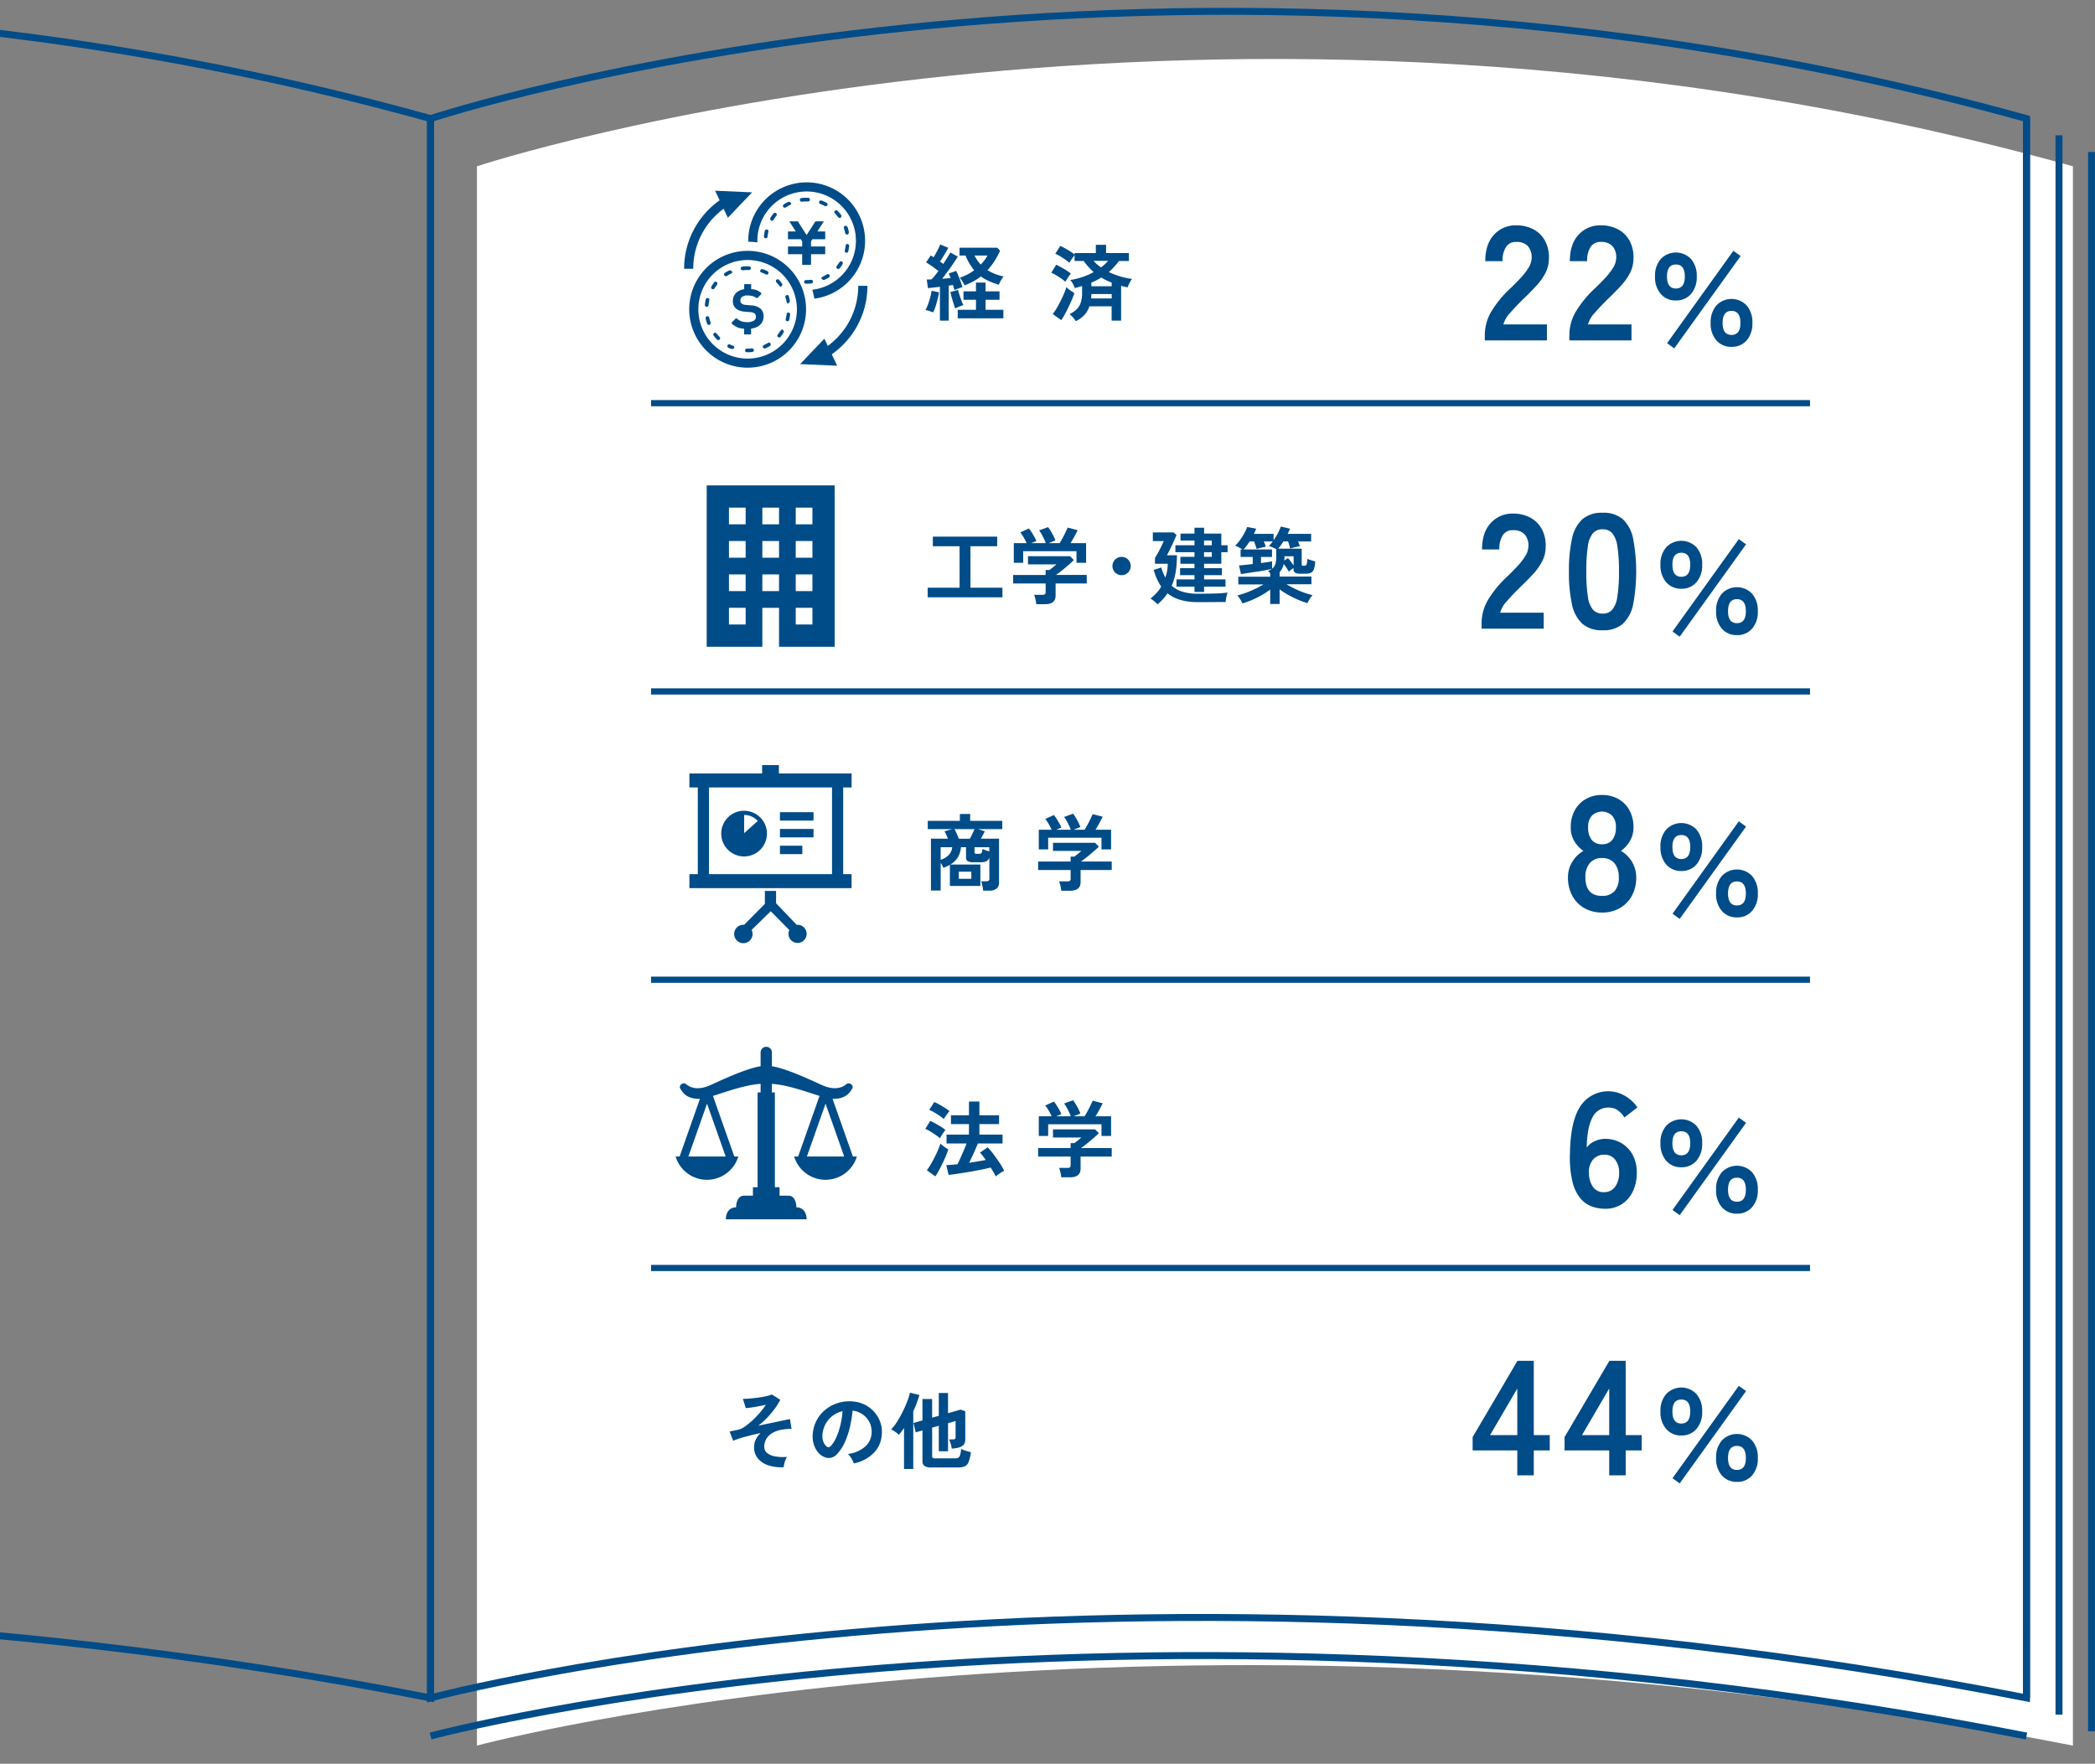 <svg xmlns="http://www.w3.org/2000/svg" xmlns:xlink="http://www.w3.org/1999/xlink" width="578.45" height="487" viewBox="0 0 578.45 487">
  <rect x="0" y="0" width="578.45" height="487" fill="#808080" stroke="none"/>
  <defs>
    <clipPath id="clip-path">
      <rect id="長方形_170" data-name="長方形 170" width="572" height="487" transform="translate(-1.55 5571.16)" fill="#fff" stroke="#707070" stroke-width="1"/>
    </clipPath>
  </defs>
  <g id="グループ_481" data-name="グループ 481" transform="translate(1.55 -5571.16)">
    <path id="パス_44" data-name="パス 44" d="M570.8,6053.13c-255.03-49.99-440.66,0-440.66,0V5617.07s201.34-66.66,440.66,0Z" fill="#fff"/>
    <g id="グループ_135" data-name="グループ 135">
      <g id="グループ_133" data-name="グループ 133">
        <path id="パス_2473" data-name="パス 2473" d="M408.42,5665.13v-1.48a12.839,12.839,0,0,1,1.69-6.3,30.067,30.067,0,0,1,5.65-6.84c.93-.9,1.82-1.81,2.66-2.72a17.091,17.091,0,0,0,2.07-2.7,5.248,5.248,0,0,0,.85-2.54,4.654,4.654,0,0,0-1.06-3.47,4.192,4.192,0,0,0-3.13-1.12,3.177,3.177,0,0,0-2.88,1.4,6.946,6.946,0,0,0-.95,3.92h-4.77c0-3.12.79-5.55,2.39-7.29a8.02,8.02,0,0,1,6.21-2.61,9.853,9.853,0,0,1,4.66,1.08,7.815,7.815,0,0,1,3.22,3.15,9.6,9.6,0,0,1,1.08,5.08,8.722,8.722,0,0,1-.99,3.92,16.482,16.482,0,0,1-2.5,3.49c-1.03,1.12-2.21,2.32-3.53,3.58q-2.07,2.025-3.67,3.87a7.534,7.534,0,0,0-1.87,3.19h12.02v4.41H408.42Z" fill="#004c88"/>
        <path id="パス_2474" data-name="パス 2474" d="M431.77,5665.13v-1.48a12.839,12.839,0,0,1,1.69-6.3,30.067,30.067,0,0,1,5.65-6.84c.93-.9,1.82-1.81,2.66-2.72a17.091,17.091,0,0,0,2.07-2.7,5.248,5.248,0,0,0,.85-2.54,4.654,4.654,0,0,0-1.06-3.47,4.192,4.192,0,0,0-3.13-1.12,3.177,3.177,0,0,0-2.88,1.4,6.946,6.946,0,0,0-.95,3.92H431.9c0-3.12.79-5.55,2.39-7.29a8.02,8.02,0,0,1,6.21-2.61,9.853,9.853,0,0,1,4.66,1.08,7.815,7.815,0,0,1,3.22,3.15,9.6,9.6,0,0,1,1.08,5.08,8.722,8.722,0,0,1-.99,3.92,16.482,16.482,0,0,1-2.5,3.49c-1.03,1.12-2.21,2.32-3.53,3.58q-2.07,2.025-3.67,3.87a7.534,7.534,0,0,0-1.87,3.19h12.02v4.41H431.77Z" fill="#004c88"/>
        <path id="パス_2475" data-name="パス 2475" d="M461.18,5654.12a5.322,5.322,0,0,1-4.17-1.79,7.034,7.034,0,0,1-1.59-4.85,6.927,6.927,0,0,1,1.59-4.81,5.752,5.752,0,0,1,8.34,0,6.978,6.978,0,0,1,1.59,4.81,7.086,7.086,0,0,1-1.59,4.85A5.322,5.322,0,0,1,461.18,5654.12Zm0-3.3q2.46,0,2.46-3.33c0-2.22-.82-3.3-2.46-3.3s-2.46,1.1-2.46,3.3S459.54,5650.82,461.18,5650.82Zm-.45,16.53-1.98-1.44,18.3-25.5,2.01,1.44Zm15.81-.42a5.348,5.348,0,0,1-4.17-1.78,6.961,6.961,0,0,1-1.59-4.81,7.068,7.068,0,0,1,1.59-4.85,5.752,5.752,0,0,1,8.34,0,7.034,7.034,0,0,1,1.59,4.85,6.927,6.927,0,0,1-1.59,4.81A5.314,5.314,0,0,1,476.54,5666.93Zm0-3.3q2.46,0,2.46-3.3c0-2.2-.82-3.33-2.46-3.33s-2.46,1.11-2.46,3.33S474.9,5663.63,476.54,5663.63Z" fill="#004c88"/>
      </g>
      <g id="グループ_134" data-name="グループ 134">
        <path id="パス_2476" data-name="パス 2476" d="M219.79,5626.87a10.534,10.534,0,0,1,1.38-.09h.4a.505.505,0,0,0,.01-1.01h-1.17c-.23.02-.46.04-.68.07a.512.512,0,0,0-.44.56.506.506,0,0,0,.5.44h.07Z" fill="#004c88"/>
        <path id="パス_2477" data-name="パス 2477" d="M208.42,5656.37a4.374,4.374,0,0,0-2.54-.89l-1.51-.13a2.04,2.04,0,0,1-1.15-.38,1.059,1.059,0,0,1-.34-.85,1.226,1.226,0,0,1,.48-1,2.385,2.385,0,0,1,1.48-.38,5.777,5.777,0,0,1,1.46.18,3.849,3.849,0,0,1,1,.5.321.321,0,0,0,.37-.06l.9-.92a.332.332,0,0,0,.09-.27.32.32,0,0,0-.16-.23,4.942,4.942,0,0,0-1.38-.74,7.172,7.172,0,0,0-1.27-.22v-1.36h-1.92v1.39a4.5,4.5,0,0,0-.64.13,3.718,3.718,0,0,0-1.29.64,3.008,3.008,0,0,0-.87,1.04,3.039,3.039,0,0,0-.32,1.4,2.618,2.618,0,0,0,.83,2.13,4.193,4.193,0,0,0,2.36.85l1.72.15a1.953,1.953,0,0,1,1.12.4,1.146,1.146,0,0,1,.33.87,1.194,1.194,0,0,1-.67,1.13,3.552,3.552,0,0,1-1.69.36,6.132,6.132,0,0,1-1.63-.22,4.36,4.36,0,0,1-1.27-.77.321.321,0,0,0-.39.05l-.96.96a.322.322,0,0,0-.09.26.327.327,0,0,0,.15.23,6.111,6.111,0,0,0,1.73,1.04,9.386,9.386,0,0,0,1.56.27v1.57h1.92v-1.61a5.81,5.81,0,0,0,.75-.14,4.038,4.038,0,0,0,1.42-.65,3.207,3.207,0,0,0,.94-1.07,3.064,3.064,0,0,0,.34-1.49,2.7,2.7,0,0,0-.86-2.17Z" fill="#004c88"/>
        <path id="パス_2478" data-name="パス 2478" d="M204.88,5640.42a16.13,16.13,0,1,0,16.13,16.13A16.128,16.128,0,0,0,204.88,5640.42Zm0,29.75a13.61,13.61,0,1,1,13.61-13.61A13.625,13.625,0,0,1,204.88,5670.17Z" fill="#004c88"/>
        <path id="パス_2479" data-name="パス 2479" d="M203.43,5645.8h.07a10.534,10.534,0,0,1,1.38-.09h.39a.505.505,0,0,0,.01-1.01h-1.16c-.23.02-.46.04-.68.07a.5.5,0,0,0,.06,1Z" fill="#004c88"/>
        <path id="パス_2480" data-name="パス 2480" d="M200.43,5646.09a.514.514,0,0,0-.45-.29.589.589,0,0,0-.22.05c-.17.08-.34.17-.51.26l-.03.02h-.02c-.2.12-.4.24-.6.37a.505.505,0,0,0,.27.93.527.527,0,0,0,.27-.08,11.061,11.061,0,0,1,1.21-.68.5.5,0,0,0,.24-.67Z" fill="#004c88"/>
        <path id="パス_2481" data-name="パス 2481" d="M201.29,5666.81a10.074,10.074,0,0,1-1.27-.54.455.455,0,0,0-.23-.05.5.5,0,0,0-.45.28.52.52,0,0,0,.22.68c.15.08.31.15.47.22h.02l.02.01h.19c.08.03.17.06.25.09a.467.467,0,0,0,.17.03.492.492,0,0,0,.47-.34.5.5,0,0,0-.31-.64Z" fill="#004c88"/>
        <path id="パス_2482" data-name="パス 2482" d="M196.31,5663.22a.506.506,0,1,0-.8.62c.09.12.19.23.28.35h0v.01h0v.01h0v.01h0v.01h0c.2.24.41.46.63.68a.507.507,0,0,0,.72,0,.5.5,0,0,0,0-.71,10.166,10.166,0,0,1-.92-1.04Z" fill="#004c88"/>
        <path id="パス_2483" data-name="パス 2483" d="M193.58,5655.88a.507.507,0,0,0,.5-.45,10.6,10.6,0,0,1,.23-1.37.5.5,0,0,0-.38-.6h-.12a.475.475,0,0,0-.49.37,12.192,12.192,0,0,0-.25,1.49.5.5,0,0,0,.45.55h.05Z" fill="#004c88"/>
        <path id="パス_2484" data-name="パス 2484" d="M196.42,5649.75a.508.508,0,0,0-.08-.71.518.518,0,0,0-.32-.11.478.478,0,0,0-.39.19c-.08.1-.16.21-.24.31h0v.01h0v.01h-.01v.03h-.01v.02l-.02.03c-.13.18-.26.36-.38.55h0v.02h0v.01h0c-.03.06-.06.11-.09.16a.5.5,0,0,0,.86.52,10.969,10.969,0,0,1,.8-1.13Z" fill="#004c88"/>
        <path id="パス_2485" data-name="パス 2485" d="M194.27,5658.87a.5.5,0,0,0-.49-.4h-.11a.525.525,0,0,0-.39.61,12.185,12.185,0,0,0,.42,1.46.5.5,0,0,0,.64.3.513.513,0,0,0,.31-.65,11.918,11.918,0,0,1-.38-1.33Z" fill="#004c88"/>
        <path id="パス_2486" data-name="パス 2486" d="M210.87,5665.7a.469.469,0,0,0-.27.08,10.9,10.9,0,0,1-1.22.65.5.5,0,0,0,.21.96.405.405,0,0,0,.21-.05c.28-.13.55-.27.82-.41h.02c.13-.07.25-.15.38-.23a.5.5,0,0,0,.16-.7.521.521,0,0,0-.43-.24Z" fill="#004c88"/>
        <path id="パス_2487" data-name="パス 2487" d="M214.72,5662.24a.532.532,0,0,0-.27-.08.511.511,0,0,0-.43.23,11.1,11.1,0,0,1-.82,1.12.506.506,0,0,0,.06.71.49.49,0,0,0,.32.12.512.512,0,0,0,.39-.18,9.991,9.991,0,0,0,.73-.98h0v-.01h0v-.01h0v-.02h0v-.02l.08-.12a.513.513,0,0,0-.15-.7Z" fill="#004c88"/>
        <path id="パス_2488" data-name="パス 2488" d="M216.01,5654.84h.1a.525.525,0,0,0,.4-.6v-.06h-.01v-.02h0v-.01h0v-.01h0v-.01h0v-.02h0v-.01h0v-.01h0v-.01h0v-.02h0v-.01h0v-.02h0v-.02h0v-.02h0v-.02h0v-.02h0c-.06-.26-.13-.52-.2-.77v-.02l-.02-.03h0v-.02h0v-.02h0v-.04h0v-.02h0v-.01h0v-.01h0V5653h0v-.01h0v-.01h0v-.01h0v-.01h0a.5.5,0,0,0-.48-.34.44.44,0,0,0-.16.02.508.508,0,0,0-.32.64,10.62,10.62,0,0,1,.36,1.34.51.51,0,0,0,.49.41Z" fill="#004c88"/>
        <path id="パス_2489" data-name="パス 2489" d="M206.12,5667.34h-.06a9.536,9.536,0,0,1-1.19.07h-.19a.5.5,0,0,0-.01,1h.56c.31,0,.63-.03.93-.06a.507.507,0,0,0-.05-1.01Z" fill="#004c88"/>
        <path id="パス_2490" data-name="パス 2490" d="M216.21,5657.44h-.06a.5.5,0,0,0-.5.44,12.5,12.5,0,0,1-.25,1.36.5.5,0,0,0,.36.61l.12.02a.51.51,0,0,0,.49-.38,2.832,2.832,0,0,0,.07-.31h0v-.02h0v-.02h0v-.01h0v-.01h0v-.02h0v-.02h0v-.02c.07-.34.13-.69.17-1.04a.5.5,0,0,0-.44-.56Z" fill="#004c88"/>
        <path id="パス_2491" data-name="パス 2491" d="M208.63,5646.37a11.983,11.983,0,0,1,1.27.56.464.464,0,0,0,.23.06.514.514,0,0,0,.45-.27.507.507,0,0,0-.21-.68,10.008,10.008,0,0,0-.94-.44h-.14c-.09-.04-.18-.08-.27-.11a.553.553,0,0,0-.17-.03.505.505,0,0,0-.17.98Z" fill="#004c88"/>
        <path id="パス_2492" data-name="パス 2492" d="M213.96,5650.25a.47.47,0,0,0,.3-.1.508.508,0,0,0,.1-.71c-.17-.22-.35-.44-.53-.66h0v-.01h0v-.01h0v-.01h0v-.01h-.01l-.01-.02h0l-.02-.03h0c-.08-.09-.17-.18-.25-.27a.507.507,0,0,0-.36-.15.516.516,0,0,0-.35.14.5.5,0,0,0,0,.71,11.368,11.368,0,0,1,.9,1.05.507.507,0,0,0,.4.2Z" fill="#004c88"/>
        <path id="パス_2493" data-name="パス 2493" d="M216.72,5627.17a.514.514,0,0,0-.45-.29.589.589,0,0,0-.22.05c-.17.08-.34.17-.51.26l-.03.02h-.05c-.2.12-.4.24-.6.37a.505.505,0,0,0,.27.93.527.527,0,0,0,.27-.08,11.061,11.061,0,0,1,1.21-.68.5.5,0,0,0,.24-.67Z" fill="#004c88"/>
        <path id="パス_2494" data-name="パス 2494" d="M210.12,5634.52a.5.5,0,0,0-.49.39,12.192,12.192,0,0,0-.25,1.49.5.5,0,0,0,.45.55h.05a.5.5,0,0,0,.5-.45,10.157,10.157,0,0,1,.23-1.36.512.512,0,0,0-.37-.61h-.12Z" fill="#004c88"/>
        <path id="パス_2495" data-name="パス 2495" d="M211.94,5630.19c-.08.1-.16.21-.24.31h0v.01h-.01l-.01.03h0v.02l-.02.01h0l-.02.03c-.13.18-.26.36-.38.55h0v.02h0v.01h0v.01l-.09.15a.5.5,0,0,0,.16.69.486.486,0,0,0,.26.07.5.5,0,0,0,.43-.24,10.969,10.969,0,0,1,.8-1.13.516.516,0,0,0-.07-.71.54.54,0,0,0-.32-.11.478.478,0,0,0-.39.19Z" fill="#004c88"/>
        <path id="パス_2496" data-name="パス 2496" d="M225.44,5648.18a.507.507,0,0,0,.46.29.405.405,0,0,0,.21-.05c.28-.13.55-.27.82-.41h0c.13-.07.25-.15.38-.23a.514.514,0,0,0,.16-.7.521.521,0,0,0-.43-.24.469.469,0,0,0-.27.08,10.9,10.9,0,0,1-1.22.65.508.508,0,0,0-.25.67Z" fill="#004c88"/>
        <path id="パス_2497" data-name="パス 2497" d="M229.51,5644.59a.506.506,0,0,0,.06.71.49.49,0,0,0,.32.12.5.5,0,0,0,.39-.18,9.991,9.991,0,0,0,.73-.98h0v-.01h0v-.01h0v-.01h0v-.01h0v-.02h0l.08-.12a.513.513,0,0,0-.15-.7.532.532,0,0,0-.27-.08.482.482,0,0,0-.42.23,11.1,11.1,0,0,1-.82,1.12Z" fill="#004c88"/>
        <path id="パス_2498" data-name="パス 2498" d="M232.42,5633.85h0a.514.514,0,0,0-.48-.35.44.44,0,0,0-.16.02.508.508,0,0,0-.32.64,10.62,10.62,0,0,1,.36,1.34.51.51,0,0,0,.49.41h.1a.525.525,0,0,0,.4-.6v-.06h-.01v-.02h0v-.02h0v-.02h0v-.01h0v-.01h0v-.01h0v-.01h0v-.02h0v-.02h0v-.02h0v-.02h0v-.02h0c-.06-.26-.13-.52-.2-.77v-.02l-.02-.03h0v-.04h0v-.04h0v-.02h0v-.01h0v-.01h0v-.01h0v-.01h0v-.01h0v-.01h0v-.01h0Z" fill="#004c88"/>
        <path id="パス_2499" data-name="パス 2499" d="M220.97,5649.49h.57c.31,0,.62-.03.93-.06a.521.521,0,0,0,.45-.56.507.507,0,0,0-.5-.45h-.05a9.584,9.584,0,0,1-1.2.07h-.19a.5.5,0,1,0,0,1Z" fill="#004c88"/>
        <path id="パス_2500" data-name="パス 2500" d="M232.45,5638.51a.506.506,0,0,0-.5.44,12.5,12.5,0,0,1-.25,1.36.5.5,0,0,0,.36.61l.12.02a.51.51,0,0,0,.49-.38,2.832,2.832,0,0,0,.07-.31h0v-.02h0v-.01h0v-.02h0v-.01h0v-.02h0v-.02h0v-.02c.07-.34.13-.69.17-1.04a.5.5,0,0,0-.44-.56h-.06Z" fill="#004c88"/>
        <path id="パス_2501" data-name="パス 2501" d="M225.59,5626.63h-.04c-.09-.03-.17-.07-.27-.1a.553.553,0,0,0-.17-.03.505.505,0,0,0-.17.98,11,11,0,0,1,1.26.56.464.464,0,0,0,.23.06.514.514,0,0,0,.45-.27.507.507,0,0,0-.21-.68c-.31-.16-.62-.31-.94-.44h-.09Z" fill="#004c88"/>
        <path id="パス_2502" data-name="パス 2502" d="M229.98,5629.69h-.01v-.01h-.01l-.02-.04h0c-.08-.09-.16-.18-.25-.27a.507.507,0,0,0-.36-.15.516.516,0,0,0-.35.14.5.5,0,0,0,0,.71,11.368,11.368,0,0,1,.9,1.05.507.507,0,0,0,.4.2.47.47,0,0,0,.3-.1.508.508,0,0,0,.1-.71c-.17-.22-.35-.44-.53-.66h0v-.01h0v-.01h0v-.01h0v-.01Z" fill="#004c88"/>
        <path id="パス_2503" data-name="パス 2503" d="M222.38,5644.27v-2.93h3.92v-2.12h-3.92v-1.42l.38-.59h3.54v-2.14h-2.16l1.79-2.8H223.6l-2.44,3.79-2.43-3.79h-2.34l1.79,2.8h-2.16v2.14h3.54l.38.59v1.42h-3.92v2.12h3.92v2.93Z" fill="#004c88"/>
        <path id="パス_2504" data-name="パス 2504" d="M193.38,5633.86a20.714,20.714,0,0,1,4.87-5.06l1.17,2.49,6.7-7.02-10.22-.45,1.25,2.65a23.121,23.121,0,0,0-9.81,18.9h2.52A20.485,20.485,0,0,1,193.38,5633.86Z" fill="#004c88"/>
        <path id="パス_2505" data-name="パス 2505" d="M235.42,5650.08a20.508,20.508,0,0,1-3.32,11.22,20.808,20.808,0,0,1-5.09,5.37l-.94-2-6.7,7.02,10.22.45-1.48-3.16a23.368,23.368,0,0,0,6.11-6.31,22.989,22.989,0,0,0,3.73-12.59h-2.52Z" fill="#004c88"/>
        <path id="パス_2506" data-name="パス 2506" d="M205.04,5637.91a17.606,17.606,0,0,1,2.53.19c0-.15-.01-.31-.01-.46a13.61,13.61,0,1,1,15.17,13.52,20.127,20.127,0,0,1,.57,2.47,16.13,16.13,0,1,0-18.25-15.99v.27Z" fill="#004c88"/>
      </g>
    </g>
    <g id="グループ_136" data-name="グループ 136">
      <path id="パス_2507" data-name="パス 2507" d="M407.53,5744.72v-1.48a12.839,12.839,0,0,1,1.69-6.3,30.067,30.067,0,0,1,5.65-6.84c.93-.9,1.82-1.81,2.66-2.72a17.091,17.091,0,0,0,2.07-2.7,5.248,5.248,0,0,0,.85-2.54,4.654,4.654,0,0,0-1.06-3.47,4.192,4.192,0,0,0-3.13-1.12,3.177,3.177,0,0,0-2.88,1.4,6.946,6.946,0,0,0-.95,3.92h-4.77c0-3.12.79-5.55,2.39-7.29a8.02,8.02,0,0,1,6.21-2.61,9.853,9.853,0,0,1,4.66,1.08,7.815,7.815,0,0,1,3.22,3.15,9.6,9.6,0,0,1,1.08,5.08,8.722,8.722,0,0,1-.99,3.92,16.482,16.482,0,0,1-2.5,3.49c-1.03,1.12-2.21,2.32-3.53,3.58q-2.07,2.025-3.67,3.87a7.534,7.534,0,0,0-1.87,3.19h12.02v4.41H407.53Z" fill="#004c88"/>
      <path id="パス_2508" data-name="パス 2508" d="M440.96,5745.18a8.162,8.162,0,0,1-5.62-1.8,10.049,10.049,0,0,1-2.86-5.4,40.533,40.533,0,0,1-.83-9,41.4,41.4,0,0,1,.83-9.02,10.009,10.009,0,0,1,2.86-5.42,8.159,8.159,0,0,1,5.62-1.8,8.073,8.073,0,0,1,5.6,1.8,10.12,10.12,0,0,1,2.83,5.42,49.32,49.32,0,0,1,0,18.02,10.159,10.159,0,0,1-2.83,5.4A8.071,8.071,0,0,1,440.96,5745.18Zm0-4.6a3.363,3.363,0,0,0,2.63-1.06,7.262,7.262,0,0,0,1.42-3.58,41.854,41.854,0,0,0,.45-6.98,42.39,42.39,0,0,0-.45-7.02,7.208,7.208,0,0,0-1.42-3.58,3.411,3.411,0,0,0-2.63-1.06,3.458,3.458,0,0,0-2.66,1.06,7.028,7.028,0,0,0-1.42,3.58,43.761,43.761,0,0,0-.43,7.02,43.207,43.207,0,0,0,.43,6.98,7.028,7.028,0,0,0,1.42,3.58A3.444,3.444,0,0,0,440.96,5740.58Z" fill="#004c88"/>
      <path id="パス_2509" data-name="パス 2509" d="M462.68,5733.72a5.322,5.322,0,0,1-4.17-1.79,7.034,7.034,0,0,1-1.59-4.85,6.927,6.927,0,0,1,1.59-4.81,5.752,5.752,0,0,1,8.34,0,6.978,6.978,0,0,1,1.59,4.81,7.086,7.086,0,0,1-1.59,4.85A5.322,5.322,0,0,1,462.68,5733.72Zm0-3.31q2.46,0,2.46-3.33c0-2.22-.82-3.3-2.46-3.3s-2.46,1.1-2.46,3.3S461.04,5730.41,462.68,5730.41Zm-.45,16.54-1.98-1.44,18.3-25.5,2.01,1.44Zm15.81-.43a5.348,5.348,0,0,1-4.17-1.78,6.961,6.961,0,0,1-1.59-4.81,7.068,7.068,0,0,1,1.59-4.85,5.752,5.752,0,0,1,8.34,0,7.034,7.034,0,0,1,1.59,4.85,6.927,6.927,0,0,1-1.59,4.81A5.314,5.314,0,0,1,478.04,5746.52Zm0-3.3q2.46,0,2.46-3.3c0-2.2-.82-3.33-2.46-3.33s-2.46,1.11-2.46,3.33S476.4,5743.22,478.04,5743.22Z" fill="#004c88"/>
    </g>
    <path id="パス_2510" data-name="パス 2510" d="M193.58,5705.18v44.56h15.36v-10.75h4.61v10.75h15.36v-44.56H193.57Zm10.75,38.41h-4.61v-4.61h4.61Zm0-9.22h-4.61v-4.61h4.61Zm0-9.22h-4.61v-4.61h4.61Zm0-9.22h-4.61v-4.61h4.61Zm9.22,18.44h-4.61v-4.61h4.61Zm0-9.22h-4.61v-4.61h4.61Zm0-9.22h-4.61v-4.61h4.61Zm9.22,27.66h-4.61v-4.61h4.61Zm0-9.22h-4.61v-4.61h4.61Zm0-9.22h-4.61v-4.61h4.61Zm0-9.22h-4.61v-4.61h4.61Z" fill="#004c88"/>
    <g id="グループ_137" data-name="グループ 137">
      <path id="パス_2511" data-name="パス 2511" d="M233.59,5788.58v-3.86H213.51v-2.32h-4.63v2.32H188.8v3.86h2.32v23.94H188.8v3.86h44.78v-3.86h-2.32v-23.94h2.32Zm-39.38,23.94v-23.94h33.97v23.94Z" fill="#004c88"/>
      <path id="パス_2512" data-name="パス 2512" d="M218.66,5826.51c-.07,0-.14.02-.22.02l-5.61-5.87h-.05l.05-.07h-.1v-3.44h-3.09v3.57l-5.74,5.8c-.06,0-.12-.02-.17-.02a2.54,2.54,0,1,0,2.25,1.42l5.28-5.16,5.13,5.19a2.507,2.507,0,1,0,2.27-1.45Z" fill="#004c88"/>
      <path id="パス_2513" data-name="パス 2513" d="M208.76,5797.31a6.306,6.306,0,0,0-4.87-2.29h-.29a6.309,6.309,0,1,0,5.17,2.29h0Zm-1.08.52-3.76,3.37v-5.03a5.143,5.143,0,0,1,3.76,1.66Z" fill="#004c88"/>
      <rect id="長方形_55" data-name="長方形 55" width="9.27" height="2.32" transform="translate(213.8 5795.41)" fill="#004c88"/>
      <rect id="長方形_56" data-name="長方形 56" width="9.27" height="2.32" transform="translate(213.8 5800.04)" fill="#004c88"/>
      <rect id="長方形_57" data-name="長方形 57" width="6.18" height="2.32" transform="translate(213.8 5804.67)" fill="#004c88"/>
    </g>
    <path id="パス_2514" data-name="パス 2514" d="M233.94,5890.48l-5.61-15.92h.04c3.87.07,4.83-2.01,5.33-2.73.7-.99-.77-1.99-1.55-1.33s-2.86,2.05-6.88.2c-3.62-1.67-9.98-4.58-13.69-5.14v-3.81a1.56,1.56,0,1,0-3.12,0v3.81c-3.71.56-10.07,3.47-13.69,5.14-4.02,1.86-6.11.46-6.88-.2s-2.24.33-1.55,1.33c.5.72,1.47,2.8,5.33,2.73h.04l-5.61,15.92h-1.11a9.047,9.047,0,0,0,17.32,0H201.2l-5.9-16.73c3.64-1.12,8.76-3.04,13.16-3.33v2.37h-.83v26.18h-1.29v2.33h-2.43c-2.28,0-2.22,3.22-2.22,3.22-1.88,0-2.82,1.48-2.82,3.29h22.29c0-1.81-.94-3.29-2.82-3.29,0,0,.07-3.22-2.22-3.22h-2.43v-2.33H212.4v-26.18h-.83v-2.37c4.41.29,9.53,2.21,13.16,3.33l-5.9,16.73h-1.11a9.047,9.047,0,0,0,17.32,0h-1.11Zm-35.13,0H188.52l5.15-14.59,5.15,14.59Zm22.43,0,5.15-14.59,5.15,14.59H221.25Z" fill="#004c88"/>
    <g id="グループ_138" data-name="グループ 138">
      <path id="パス_2515" data-name="パス 2515" d="M440.78,5823.11a9.629,9.629,0,0,1-4.9-1.22,8.584,8.584,0,0,1-3.31-3.42,10.447,10.447,0,0,1-1.19-5.08,7.9,7.9,0,0,1,1.24-4.34,8.312,8.312,0,0,1,3.04-2.95,8.406,8.406,0,0,1-2.52-2.68,7.3,7.3,0,0,1-.99-3.85,9.582,9.582,0,0,1,1.1-4.66,7.94,7.94,0,0,1,3.06-3.13,8.843,8.843,0,0,1,4.48-1.12,9.069,9.069,0,0,1,4.52,1.12,7.877,7.877,0,0,1,3.06,3.13,9.581,9.581,0,0,1,1.1,4.66,7.248,7.248,0,0,1-1.01,3.85,9.043,9.043,0,0,1-2.45,2.68,8.424,8.424,0,0,1,4.22,7.29,10.461,10.461,0,0,1-1.21,5.11,8.711,8.711,0,0,1-3.33,3.4,9.667,9.667,0,0,1-4.91,1.22Zm0-4.59a4.475,4.475,0,0,0,3.44-1.28,5.554,5.554,0,0,0,1.19-3.89,5.83,5.83,0,0,0-1.19-3.85,4.251,4.251,0,0,0-3.44-1.42,4.152,4.152,0,0,0-3.4,1.42,5.83,5.83,0,0,0-1.19,3.85Q436.19,5818.525,440.78,5818.52Zm0-14.26a3.448,3.448,0,0,0,2.86-1.22,5.336,5.336,0,0,0,.97-3.42,4.5,4.5,0,0,0-1.08-3.29,4.041,4.041,0,0,0-5.5,0,4.481,4.481,0,0,0-1.08,3.29,5.335,5.335,0,0,0,.97,3.42A3.435,3.435,0,0,0,440.78,5804.26Z" fill="#004c88"/>
      <path id="パス_2516" data-name="パス 2516" d="M462.68,5811.65a5.322,5.322,0,0,1-4.17-1.79,7.034,7.034,0,0,1-1.59-4.85,6.927,6.927,0,0,1,1.59-4.81,5.752,5.752,0,0,1,8.34,0,6.978,6.978,0,0,1,1.59,4.81,7.086,7.086,0,0,1-1.59,4.85A5.322,5.322,0,0,1,462.68,5811.65Zm0-3.3q2.46,0,2.46-3.33c0-2.22-.82-3.3-2.46-3.3s-2.46,1.1-2.46,3.3S461.04,5808.35,462.68,5808.35Zm-.45,16.53-1.98-1.44,18.3-25.5,2.01,1.44Zm15.81-.42a5.348,5.348,0,0,1-4.17-1.78,6.961,6.961,0,0,1-1.59-4.81,7.068,7.068,0,0,1,1.59-4.85,5.752,5.752,0,0,1,8.34,0,7.034,7.034,0,0,1,1.59,4.85,6.927,6.927,0,0,1-1.59,4.81A5.314,5.314,0,0,1,478.04,5824.46Zm0-3.3q2.46,0,2.46-3.3c0-2.2-.82-3.33-2.46-3.33s-2.46,1.11-2.46,3.33S476.4,5821.16,478.04,5821.16Z" fill="#004c88"/>
    </g>
    <g id="グループ_139" data-name="グループ 139">
      <path id="パス_2517" data-name="パス 2517" d="M441.64,5904.91a10.776,10.776,0,0,1-3.71-.65,7.541,7.541,0,0,1-3.17-2.29,11.477,11.477,0,0,1-2.16-4.63,29.352,29.352,0,0,1-.67-7.72q.135-8.91,2.88-13.03a9.171,9.171,0,0,1,12.33-2.84,10.359,10.359,0,0,1,3.42,3.17l-3.6,2.79a6.54,6.54,0,0,0-1.87-2.02,4.349,4.349,0,0,0-2.5-.72,4.77,4.77,0,0,0-4.48,2.79c-.98,1.86-1.49,4.62-1.55,8.28a5.244,5.244,0,0,1,2.18-1.78,6.841,6.841,0,0,1,2.86-.65,8.761,8.761,0,0,1,4.5,1.15,8.341,8.341,0,0,1,3.13,3.24,10.14,10.14,0,0,1,1.15,4.97,11.711,11.711,0,0,1-1.08,5.13,8.461,8.461,0,0,1-3.04,3.53,8.27,8.27,0,0,1-4.61,1.28Zm-.32-4.59a3.605,3.605,0,0,0,3.08-1.48,6.362,6.362,0,0,0,1.1-3.87,5.623,5.623,0,0,0-1.1-3.62,3.555,3.555,0,0,0-2.9-1.37,4,4,0,0,0-3.24,1.4,5.157,5.157,0,0,0-1.08,3.65,6.659,6.659,0,0,0,1.17,3.94,3.557,3.557,0,0,0,2.97,1.37Z" fill="#004c88"/>
      <path id="パス_2518" data-name="パス 2518" d="M462.68,5893.45a5.322,5.322,0,0,1-4.17-1.79,7.034,7.034,0,0,1-1.59-4.85,6.927,6.927,0,0,1,1.59-4.81,5.752,5.752,0,0,1,8.34,0,6.978,6.978,0,0,1,1.59,4.81,7.086,7.086,0,0,1-1.59,4.85A5.322,5.322,0,0,1,462.68,5893.45Zm0-3.3q2.46,0,2.46-3.33c0-2.22-.82-3.3-2.46-3.3s-2.46,1.1-2.46,3.3S461.04,5890.15,462.68,5890.15Zm-.45,16.53-1.98-1.44,18.3-25.5,2.01,1.44Zm15.81-.42a5.348,5.348,0,0,1-4.17-1.78,6.961,6.961,0,0,1-1.59-4.81,7.068,7.068,0,0,1,1.59-4.85,5.752,5.752,0,0,1,8.34,0,7.034,7.034,0,0,1,1.59,4.85,6.927,6.927,0,0,1-1.59,4.81A5.314,5.314,0,0,1,478.04,5906.26Zm0-3.3q2.46,0,2.46-3.3c0-2.2-.82-3.33-2.46-3.33s-2.46,1.11-2.46,3.33S476.4,5902.96,478.04,5902.96Z" fill="#004c88"/>
    </g>
    <g id="グループ_140" data-name="グループ 140">
      <path id="パス_2519" data-name="パス 2519" d="M417.39,5978.52v-6.88H405.06v-3.69l12.38-21.06h4.5v20.52h4.41v4.23h-4.41v6.88H417.4Zm-7.52-11.11h7.52v-12.87Z" fill="#004c88"/>
      <path id="パス_2520" data-name="パス 2520" d="M442.77,5978.52v-6.88H430.44v-3.69l12.38-21.06h4.5v20.52h4.41v4.23h-4.41v6.88h-4.54Zm-7.52-11.11h7.52v-12.87Z" fill="#004c88"/>
      <path id="パス_2521" data-name="パス 2521" d="M462.68,5967.51a5.322,5.322,0,0,1-4.17-1.79,7.034,7.034,0,0,1-1.59-4.85,6.927,6.927,0,0,1,1.59-4.81,5.752,5.752,0,0,1,8.34,0,6.978,6.978,0,0,1,1.59,4.81,7.086,7.086,0,0,1-1.59,4.85A5.322,5.322,0,0,1,462.68,5967.51Zm0-3.3q2.46,0,2.46-3.33c0-2.22-.82-3.3-2.46-3.3s-2.46,1.1-2.46,3.3S461.04,5964.21,462.68,5964.21Zm-.45,16.53-1.98-1.44,18.3-25.5,2.01,1.44Zm15.81-.42a5.348,5.348,0,0,1-4.17-1.78,6.961,6.961,0,0,1-1.59-4.81,7.068,7.068,0,0,1,1.59-4.85,5.752,5.752,0,0,1,8.34,0,7.034,7.034,0,0,1,1.59,4.85,6.927,6.927,0,0,1-1.59,4.81A5.314,5.314,0,0,1,478.04,5980.32Zm0-3.3q2.46,0,2.46-3.3c0-2.2-.82-3.33-2.46-3.33s-2.46,1.11-2.46,3.33S476.4,5977.02,478.04,5977.02Z" fill="#004c88"/>
    </g>
    <g id="グループ_173" data-name="グループ 173">
      <path id="パス_2608" data-name="パス 2608" d="M256.09,5657.42q-.435-.18-1.05-.39a4.734,4.734,0,0,0-1.07-.25,9.272,9.272,0,0,0,.71-1.56c.23-.63.43-1.28.61-1.95a15.944,15.944,0,0,0,.38-1.84l2.05.44a18.563,18.563,0,0,1-.38,1.89c-.18.71-.37,1.39-.59,2.05a9.7,9.7,0,0,1-.67,1.63Zm1.88,2.26v-9.34c-.61.08-1.21.15-1.78.22s-1.08.12-1.53.15l-.32-2.37c.18,0,.39,0,.61-.01s.46-.02.7-.03c.28-.28.58-.61.91-1.01s.66-.84,1-1.31c-.51-.4-1.06-.81-1.67-1.24s-1.18-.81-1.74-1.13l1.29-1.93c.12.08.25.16.38.24s.27.17.42.26c.21-.35.44-.75.68-1.18s.46-.87.67-1.29.36-.77.47-1.05l2.23.92c-.34.61-.71,1.26-1.13,1.96s-.81,1.3-1.17,1.84q.255.165.48.33c.15.11.29.23.41.33.41-.61.79-1.2,1.14-1.76s.62-1.02.82-1.39l2.07,1.1c-.32.55-.73,1.18-1.22,1.9s-1,1.44-1.54,2.17-1.06,1.43-1.56,2.07c.4-.03.8-.06,1.2-.1s.77-.07,1.13-.1a10.185,10.185,0,0,0-.53-1.26l2.07-.71c.2.38.41.85.63,1.39s.43,1.09.63,1.64.36,1.04.48,1.45c-.31.09-.68.22-1.13.38s-.8.3-1.08.43c-.06-.18-.13-.4-.2-.64s-.14-.5-.22-.76c-.18.02-.37.04-.56.08s-.39.07-.61.1v9.66h-2.44Zm4.23-3.34q-.18-.51-.45-1.32c-.18-.54-.34-1.11-.51-1.7s-.29-1.1-.38-1.53l2.12-.58c.09.38.22.84.39,1.37s.35,1.05.54,1.56.36.94.52,1.28a8.822,8.822,0,0,0-1.15.4A11.012,11.012,0,0,0,262.2,5656.34Zm.69,2.72v-2.37h5.04v-2.76h-3.45v-2.32h3.45v-2.42h2.64v2.42h3.86v2.32h-3.86v2.76h4.92v2.37h-12.6Zm1.89-9.11a8.748,8.748,0,0,0-.58-1.07,5.188,5.188,0,0,0-.76-1.02,15.671,15.671,0,0,0,2.13-.92,14.1,14.1,0,0,0,1.87-1.17,14.5,14.5,0,0,1-2.39-4.05h-1.66v-2.16h10.4l.8.83a24.128,24.128,0,0,1-1.58,2.89,18.157,18.157,0,0,1-1.9,2.47,12.334,12.334,0,0,0,2.12,1.06,15.456,15.456,0,0,0,2.32.69,4.376,4.376,0,0,0-.48.66c-.18.28-.35.57-.5.86a5.01,5.01,0,0,0-.33.76,22.183,22.183,0,0,1-2.69-.99,12.085,12.085,0,0,1-2.28-1.31,14.643,14.643,0,0,1-2.12,1.4,17.9,17.9,0,0,1-2.39,1.08Zm4.46-5.75a11.671,11.671,0,0,0,1.06-1.22,8.664,8.664,0,0,0,.8-1.27h-3.59a12.988,12.988,0,0,0,.79,1.33,8.652,8.652,0,0,0,.93,1.15Z" fill="#004c88"/>
      <path id="パス_2609" data-name="パス 2609" d="M292.61,5648.96a7.672,7.672,0,0,0-1.09-.87c-.47-.32-.95-.63-1.45-.93a11.155,11.155,0,0,0-1.35-.7l1.36-2.21c.67.32,1.39.71,2.15,1.16a17.768,17.768,0,0,1,1.9,1.28c-.12.14-.29.36-.5.66s-.41.6-.6.9-.33.54-.43.72Zm-1.13,10.6-2.35-1.68a16.465,16.465,0,0,0,1.08-1.63c.37-.63.73-1.29,1.08-1.99s.67-1.38.95-2.04a18.664,18.664,0,0,0,.66-1.77,5,5,0,0,0,.59.53c.27.21.55.42.85.62s.55.36.75.48c-.17.54-.4,1.14-.68,1.81s-.59,1.35-.93,2.05-.68,1.36-1.02,1.99-.67,1.17-.98,1.63Zm4,.26a8.46,8.46,0,0,0-.79-1.05,4.575,4.575,0,0,0-.96-.86,7.691,7.691,0,0,0,1.99-1.35,4.634,4.634,0,0,0,1.14-1.86,8.892,8.892,0,0,0,.37-2.79v-1.77c-.34.09-.67.18-1,.28s-.67.18-1.02.28a7.167,7.167,0,0,0-.51-1.15,4.8,4.8,0,0,0-.76-1.08,19.474,19.474,0,0,0,3.24-.78,19.088,19.088,0,0,0,3.24-1.4c-.48-.43-.94-.9-1.4-1.4s-.91-1.07-1.36-1.68h-2.51v-1.61c-.12.17-.28.39-.48.67s-.39.54-.56.8-.31.48-.4.64a13.471,13.471,0,0,0-1.1-.86c-.46-.33-.94-.64-1.44-.94a8.578,8.578,0,0,0-1.35-.68l1.38-2.16a14.752,14.752,0,0,1,1.33.66c.49.27.97.55,1.44.85a11.013,11.013,0,0,1,1.18.86v-.41h5.87v-2.28h2.83v2.28h6.3v2.19h-2.74a19.127,19.127,0,0,1-2.81,3.06,21.687,21.687,0,0,0,3.19,1.21,19.248,19.248,0,0,0,3.25.68,4.48,4.48,0,0,0-.48.69c-.17.29-.32.59-.46.89a5.378,5.378,0,0,0-.3.77c-.31-.08-.61-.15-.91-.22s-.59-.14-.89-.22v9.61h-2.62v-3.96h-6.14a6.369,6.369,0,0,1-1.43,2.46,7.933,7.933,0,0,1-2.35,1.66Zm4.24-6.26h5.68v-1.22h-5.61c-.01.2-.03.4-.03.61s-.02.41-.03.61Zm.06-3.36h5.61v-1.01c-.51-.2-1-.41-1.48-.64a13.312,13.312,0,0,1-1.39-.76,16.847,16.847,0,0,1-2.74,1.4v1.01Zm2.67-5.2a12.188,12.188,0,0,0,1.96-1.82h-4a7.6,7.6,0,0,0,.93.95,11.055,11.055,0,0,0,1.12.86Z" fill="#004c88"/>
    </g>
    <g id="グループ_174" data-name="グループ 174">
      <path id="パス_2610" data-name="パス 2610" d="M254.59,5736.08v-2.65h8.81v-11.45h-7.38v-2.65h17.76v2.65H266.4v11.45h8.83v2.65H254.6Z" fill="#004c88"/>
      <path id="パス_2611" data-name="パス 2611" d="M284.58,5737.99a10.03,10.03,0,0,0-.23-1.35,8.551,8.551,0,0,0-.37-1.25h2.3a1.163,1.163,0,0,0,.67-.15.709.709,0,0,0,.21-.61v-2.37h-8.97v-2.35h8.97v-1.36h1.04c.23-.17.53-.4.91-.7s.72-.59,1.02-.86h-7.84v-2.25h11.62l1.04,1.06c-.29.29-.65.63-1.08,1.01s-.88.77-1.36,1.17-.93.77-1.37,1.1-.81.61-1.12.83h8.49v2.35h-8.6v3.33c0,1.59-.97,2.39-2.9,2.39h-2.42Zm-6.21-11.43v-5.43h3.54a16.327,16.327,0,0,0-.82-1.6,9.473,9.473,0,0,0-.93-1.37l2.37-1.08a8.469,8.469,0,0,1,.75,1.02c.27.42.52.85.77,1.29a8.137,8.137,0,0,1,.55,1.14l-1.4.6h4a12.57,12.57,0,0,0-.49-1.18c-.2-.43-.43-.86-.66-1.28a8.122,8.122,0,0,0-.69-1.06l2.46-.9a7.394,7.394,0,0,1,.75,1.07c.27.45.52.92.76,1.39a8.962,8.962,0,0,1,.52,1.22l-1.84.74h3.01c.26-.41.53-.89.82-1.41s.55-1.05.8-1.58.46-.96.61-1.31l2.76.71c-.26.55-.58,1.16-.94,1.82s-.71,1.25-1.04,1.77h4.3v5.43h-2.65v-3.22H280.96v3.22h-2.6Z" fill="#004c88"/>
      <path id="パス_2612" data-name="パス 2612" d="M308.13,5729.97a2.527,2.527,0,1,1,1.79-.74A2.429,2.429,0,0,1,308.13,5729.97Z" fill="#004c88"/>
      <path id="パス_2613" data-name="パス 2613" d="M318.09,5738.04a10.745,10.745,0,0,0-.92-.85,7.572,7.572,0,0,0-1.06-.78,12.659,12.659,0,0,0,1.63-1.48,9.593,9.593,0,0,0,1.33-1.81,15.37,15.37,0,0,1-2.07-4.6l2.09-.67a14.211,14.211,0,0,0,1.13,2.78,11.672,11.672,0,0,0,.47-1.83,14.121,14.121,0,0,0,.2-1.99h-3.54v-1.61c.23-.35.5-.81.82-1.38s.62-1.15.91-1.75.52-1.1.69-1.52h-3.01v-2.39h5.73l.8.69c-.15.4-.34.86-.58,1.39s-.48,1.07-.74,1.62-.51,1.06-.74,1.52-.42.83-.58,1.1h2.76a27.322,27.322,0,0,1-.36,4.68,16.363,16.363,0,0,1-1.09,3.74,8.249,8.249,0,0,0,3.06,1.66,14.245,14.245,0,0,0,4.14.53c1.96,0,3.63-.02,5-.07a30.393,30.393,0,0,0,3.25-.25,4.155,4.155,0,0,0-.24.75c-.08.33-.15.66-.21,1s-.09.63-.1.87h-1.64c-.67,0-1.38,0-2.13.01s-1.47.01-2.16.01h-1.77c-3.57,0-6.36-.81-8.35-2.44a12.013,12.013,0,0,1-1.24,1.6,18.855,18.855,0,0,1-1.5,1.46Zm10.17-3.43v-1.47h-4.97v-2h4.97v-1.17h-3.98v-1.93h3.98v-1.22h-3.89v-1.91h3.89v-1.29h-5.27v-1.91h5.27v-1.31H324.4v-1.91h3.86v-1.63h2.65v1.63h4.76v3.22h1.73v1.91h-1.73v3.2h-4.76v1.22h4.92v1.93h-4.92v1.17h5.91v2h-5.91v1.47Zm2.64-12.9h2.14v-1.31H330.9Zm0,3.2h2.14v-1.29H330.9Z" fill="#004c88"/>
      <path id="パス_2614" data-name="パス 2614" d="M349.17,5737.97v-4.02a23.406,23.406,0,0,1-3.6,2.2,24.5,24.5,0,0,1-4.08,1.62,8,8,0,0,0-.6-1.14,6.93,6.93,0,0,0-.8-1.07,21.405,21.405,0,0,0,2.39-.74c.84-.31,1.68-.66,2.52-1.06a24.662,24.662,0,0,0,2.31-1.24h-6.95v-2.12h8.81v-.94c-.11-.12-.21-.24-.31-.35a2,2,0,0,0-.31-.28,5.177,5.177,0,0,0,.58-.29c.17-.1.33-.2.48-.31-.48.12-1.08.25-1.82.39s-1.52.27-2.35.39-1.63.24-2.39.36-1.42.21-1.96.29l-.53-2.37q.525-.045,1.56-.15c.69-.07,1.43-.15,2.23-.24v-1.96h-3.36v-2.07h.53c-.28-.17-.62-.36-1.04-.59a4.689,4.689,0,0,0-1.01-.43,10.488,10.488,0,0,0,1.34-1.55,17.682,17.682,0,0,0,1.18-1.87,13.619,13.619,0,0,0,.83-1.77l2.48.48c-.09.23-.19.46-.3.7s-.22.48-.35.72h5.45v1.75a15.22,15.22,0,0,0,1.17-1.91,15.657,15.657,0,0,0,.83-1.86l2.53.6a7.3,7.3,0,0,1-.29.68c-.12.24-.23.49-.36.75h6.49v2.09h-3.61c.21.54.38.98.51,1.33-.25.03-.55.08-.91.16s-.7.16-1.02.24-.57.16-.76.22c-.06-.26-.15-.57-.25-.92s-.22-.7-.34-1.04h-1.27c-.25.38-.49.75-.74,1.09a11.226,11.226,0,0,1-.71.91h6.49v4.32c0,.28.15.41.46.41q.735,0,.9-.39a4.741,4.741,0,0,0,.18-1.52,10.147,10.147,0,0,0,1.06.37c.46.14.83.25,1.13.32a7.321,7.321,0,0,1-.35,2.14,1.673,1.673,0,0,1-.84,1,3.473,3.473,0,0,1-1.48.26h-1.5a2.622,2.622,0,0,1-1.37-.28,1.058,1.058,0,0,1-.45-.99v-.28c-.23.14-.46.3-.7.48a5.49,5.49,0,0,0-.59.51c-.17-.32-.38-.67-.64-1.06a11.719,11.719,0,0,0-.78-1.04,5.05,5.05,0,0,1-1.13,2.25v1.2h8.79v2.12h-6.9c.71.43,1.47.84,2.3,1.24s1.67.75,2.52,1.06a19.974,19.974,0,0,0,2.38.71,6.341,6.341,0,0,0-.8,1.07,7.978,7.978,0,0,0-.6,1.14,22.8,22.8,0,0,1-2.71-.99,28.6,28.6,0,0,1-2.66-1.32,24.308,24.308,0,0,1-2.31-1.48v4.02h-2.62Zm.52-9.8a2.5,2.5,0,0,0,.95-1.43,9.661,9.661,0,0,0,.2-2.16v-1.77a7.975,7.975,0,0,0-1.06-.53,8.544,8.544,0,0,0-.99-.37,6.155,6.155,0,0,0,.55-.58c.18-.21.36-.44.53-.67h-2.46c.11.26.21.52.31.77s.18.48.24.68c-.2.03-.47.08-.8.16s-.67.16-.99.24-.57.16-.76.22a9.39,9.39,0,0,0-.29-.95c-.13-.38-.26-.75-.4-1.12h-1.24c-.28.43-.56.84-.84,1.22a11.425,11.425,0,0,1-.82.99h7.84v2.07h-3.04v1.68c.67-.09,1.28-.18,1.83-.26s.95-.16,1.23-.22v2.02Zm5.94-.89v-2.53H353.1v.62a2.783,2.783,0,0,1-.05.58l.99-.69a6.513,6.513,0,0,1,.79.92c.28.38.55.75.79,1.1Z" fill="#004c88"/>
    </g>
    <g id="グループ_175" data-name="グループ 175">
      <path id="パス_2615" data-name="パス 2615" d="M269.91,5817.09a6.851,6.851,0,0,0-.11-.85q-.09-.51-.21-.99a3.951,3.951,0,0,0-.25-.76h1.4a1.163,1.163,0,0,0,.67-.15.678.678,0,0,0,.21-.59v-5.8a1.708,1.708,0,0,1-.89,1.04,4.391,4.391,0,0,1-1.69.25H267.2a3,3,0,0,1-1.55-.3,1.116,1.116,0,0,1-.47-1.01v-2.85h-1.4a6.392,6.392,0,0,1-.84,2.77,5.811,5.811,0,0,1-2.1,2.01h8.3v5.91h-8.42v-5.84c-.26.15-.54.3-.83.44a8.147,8.147,0,0,1-.97.39,7.655,7.655,0,0,0-.74-1.38v7.66h-2.69v-14.31h4.69c-.15-.38-.31-.76-.48-1.13a7.117,7.117,0,0,0-.48-.9l2.14-.62h-6.74v-2.28h8.86v-1.89h2.85v1.89h8.86v2.28h-6.65l1.82.62c-.12.26-.28.58-.48.94s-.4.73-.6,1.08h5.01v12.03a2.164,2.164,0,0,1-.68,1.77,3.276,3.276,0,0,1-2.1.55h-1.59Zm-11.73-8.53a5.386,5.386,0,0,0,2.25-1.35,3.741,3.741,0,0,0,.94-2.13h-3.2v3.47Zm4.99-5.82h3.06c.23-.4.46-.85.7-1.36s.43-.94.59-1.29H262c.18.34.39.75.61,1.24s.41.96.56,1.4Zm0,11.06h3.47v-1.96h-3.47Zm4.94-6.9h.55a1.777,1.777,0,0,0,.61-.08.542.542,0,0,0,.29-.37,6.424,6.424,0,0,0,.18-.89,7.766,7.766,0,0,0,.85.36c.35.13.69.24,1.01.33v-1.17h-4.07v1.4a.451.451,0,0,0,.1.32.809.809,0,0,0,.47.09Z" fill="#004c88"/>
      <path id="パス_2616" data-name="パス 2616" d="M291.48,5817.11a10.03,10.03,0,0,0-.23-1.35,8.551,8.551,0,0,0-.37-1.25h2.3a1.163,1.163,0,0,0,.67-.15.709.709,0,0,0,.21-.61v-2.37h-8.97v-2.35h8.97v-1.36h1.04c.23-.17.53-.4.91-.7s.72-.59,1.02-.86h-7.84v-2.25h11.62l1.04,1.06c-.29.29-.65.63-1.08,1.01s-.88.77-1.36,1.17-.93.77-1.37,1.1-.81.61-1.12.83h8.49v2.35h-8.6v3.33c0,1.59-.97,2.39-2.9,2.39h-2.42Zm-6.21-11.43v-5.43h3.54a16.327,16.327,0,0,0-.82-1.6,9.473,9.473,0,0,0-.93-1.37l2.37-1.08a8.469,8.469,0,0,1,.75,1.02c.27.42.52.85.77,1.29a8.137,8.137,0,0,1,.55,1.14l-1.4.6h4a12.57,12.57,0,0,0-.49-1.18c-.2-.43-.43-.86-.66-1.28a8.122,8.122,0,0,0-.69-1.06l2.46-.9a7.394,7.394,0,0,1,.75,1.07c.27.45.52.92.76,1.39a8.962,8.962,0,0,1,.52,1.22l-1.84.74h3.01c.26-.41.53-.89.82-1.41s.55-1.05.8-1.58.46-.96.61-1.31l2.76.71c-.26.55-.58,1.16-.94,1.82s-.71,1.25-1.04,1.77h4.3v5.43h-2.65v-3.22H287.86v3.22h-2.6Z" fill="#004c88"/>
    </g>
    <g id="グループ_176" data-name="グループ 176">
      <path id="パス_2617" data-name="パス 2617" d="M257.97,5885.42a11.754,11.754,0,0,0-1.14-.87c-.48-.34-.99-.66-1.51-.98a10.379,10.379,0,0,0-1.38-.72l1.36-2.21c.67.32,1.41.71,2.2,1.16a13.7,13.7,0,0,1,1.99,1.35,7.035,7.035,0,0,0-.49.66c-.21.3-.41.6-.6.91s-.33.54-.43.71Zm-1.26,10.54-2.35-1.68a16.465,16.465,0,0,0,1.08-1.63c.37-.63.72-1.28,1.07-1.97s.66-1.35.94-2.01a18.664,18.664,0,0,0,.66-1.77,5,5,0,0,0,.59.53c.27.22.55.42.84.62s.54.36.74.48c-.17.54-.39,1.14-.67,1.81s-.58,1.35-.92,2.04-.67,1.35-1.01,1.97-.66,1.16-.97,1.62Zm2.34-15.81a8.5,8.5,0,0,0-1.12-.87c-.48-.34-.99-.66-1.52-.97a12.287,12.287,0,0,0-1.39-.71l1.4-2.16a14.429,14.429,0,0,1,1.43.71c.54.31,1.06.62,1.56.94a12.626,12.626,0,0,1,1.2.85c-.12.14-.29.35-.51.64s-.42.58-.62.87-.34.52-.44.69Zm14.33,15.83a10.765,10.765,0,0,0-.6-1.14c-.25-.42-.51-.86-.8-1.32-.49.14-1.12.28-1.87.44s-1.58.31-2.47.48-1.78.33-2.68.47-1.74.28-2.54.39-1.48.2-2.05.26l-.64-2.71c.41-.02.89-.04,1.41-.08s1.09-.09,1.69-.15c.25-.51.52-1.09.82-1.76s.6-1.35.9-2.05.56-1.34.77-1.92H259.8v-2.46h6.19v-2.9h-4.97v-2.44h4.97v-3.79h2.88v3.79h5.43v2.44h-5.43v2.9h6.39v2.46h-6.81c-.21.52-.46,1.1-.74,1.74s-.56,1.27-.85,1.89-.57,1.18-.83,1.69c.83-.12,1.64-.25,2.43-.38s1.51-.26,2.17-.4c-.29-.4-.57-.77-.84-1.13s-.52-.65-.75-.9l2.12-1.45a20.241,20.241,0,0,1,1.59,1.89c.57.75,1.12,1.53,1.66,2.33a18.555,18.555,0,0,1,1.31,2.27,7.736,7.736,0,0,0-1.2.68,10.963,10.963,0,0,0-1.13.86Z" fill="#004c88"/>
      <path id="パス_2618" data-name="パス 2618" d="M291.48,5896.23a10.03,10.03,0,0,0-.23-1.35,8.551,8.551,0,0,0-.37-1.25h2.3a1.163,1.163,0,0,0,.67-.15.709.709,0,0,0,.21-.61v-2.37h-8.97v-2.35h8.97v-1.36h1.04c.23-.17.53-.4.91-.7s.72-.59,1.02-.86h-7.84v-2.25h11.62l1.04,1.06c-.29.29-.65.63-1.08,1.01s-.88.77-1.36,1.17-.93.77-1.37,1.1-.81.61-1.12.83h8.49v2.35h-8.6v3.33c0,1.59-.97,2.39-2.9,2.39h-2.42Zm-6.21-11.43v-5.43h3.54a16.327,16.327,0,0,0-.82-1.6,9.473,9.473,0,0,0-.93-1.37l2.37-1.08a8.469,8.469,0,0,1,.75,1.02c.27.42.52.85.77,1.29a8.137,8.137,0,0,1,.55,1.14l-1.4.6h4a12.57,12.57,0,0,0-.49-1.18c-.2-.43-.43-.86-.66-1.28a8.122,8.122,0,0,0-.69-1.06l2.46-.9a7.394,7.394,0,0,1,.75,1.07c.27.45.52.92.76,1.39a8.962,8.962,0,0,1,.52,1.22l-1.84.74h3.01c.26-.41.53-.89.82-1.41s.55-1.05.8-1.58.46-.96.61-1.31l2.76.71c-.26.55-.58,1.16-.94,1.82s-.71,1.25-1.04,1.77h4.3v5.43h-2.65v-3.22H287.86v3.22h-2.6Z" fill="#004c88"/>
    </g>
    <g id="グループ_177" data-name="グループ 177">
      <path id="パス_2619" data-name="パス 2619" d="M214.85,5976.27a11.333,11.333,0,0,1-4.24-.52,6.22,6.22,0,0,1-2.9-1.9,4.657,4.657,0,0,1-1.05-3.08,4.887,4.887,0,0,1,.48-2.16,5.97,5.97,0,0,1,1.33-1.77c-1.03.21-2.03.44-3.01.69s-1.87.49-2.66.74a15.111,15.111,0,0,0-1.9.71l-1.01-2.58c.18-.03.46-.08.83-.16s.87-.18,1.52-.32a5.409,5.409,0,0,0,1.93-.92,19.209,19.209,0,0,0,2.15-1.76,25.62,25.62,0,0,0,2.04-2.14,19.386,19.386,0,0,0,1.56-2.08c-.6.14-1.25.28-1.94.41s-1.37.25-2,.34-1.17.15-1.6.18l-.81-2.55c.57,0,1.23-.03,2-.1s1.54-.16,2.32-.26,1.5-.24,2.16-.39a10.216,10.216,0,0,0,1.54-.46l2.3,1.47a15.956,15.956,0,0,1-1.38,2.25,24.371,24.371,0,0,1-2.08,2.53,21.561,21.561,0,0,1-2.59,2.35c1.21-.25,2.4-.49,3.58-.74s2.22-.46,3.13-.66,1.58-.33,2.01-.4l.44,2.67c-.29,0-.64.02-1.06.05s-.87.08-1.36.16a7.624,7.624,0,0,0-2.5.75,5.156,5.156,0,0,0-1.89,1.6,4.115,4.115,0,0,0-.72,2.44,2.1,2.1,0,0,0,.81,1.7,4.829,4.829,0,0,0,2.23.93,12.5,12.5,0,0,0,3.24.13,5.433,5.433,0,0,0-.62,1.43,7.05,7.05,0,0,0-.3,1.43Z" fill="#004c88"/>
      <path id="パス_2620" data-name="パス 2620" d="M234.17,5975.22a4.041,4.041,0,0,0-.35-.87,7.077,7.077,0,0,0-.59-.98,4.79,4.79,0,0,0-.66-.77,8.667,8.667,0,0,0,4.8-2.06,5.339,5.339,0,0,0,1.74-3.71,5.758,5.758,0,0,0-.62-3.04,5.986,5.986,0,0,0-4.64-3.15,31.408,31.408,0,0,1-.69,4.37,22.846,22.846,0,0,1-1.37,4.19,12.185,12.185,0,0,1-2.1,3.31,3.47,3.47,0,0,1-1.83,1.17,3.292,3.292,0,0,1-1.87-.25,4.508,4.508,0,0,1-1.7-1.31,6.382,6.382,0,0,1-1.13-2.13,7.346,7.346,0,0,1-.32-2.63,9.686,9.686,0,0,1,.99-3.83,9.4,9.4,0,0,1,2.35-3,10.155,10.155,0,0,1,3.38-1.91,10.732,10.732,0,0,1,4.07-.53,9.121,9.121,0,0,1,3.29.78,8.416,8.416,0,0,1,2.7,1.9,8.717,8.717,0,0,1,1.79,2.79,8.1,8.1,0,0,1,.52,3.47,7.928,7.928,0,0,1-2.21,5.28,10.707,10.707,0,0,1-5.54,2.91Zm-7.47-4.65a.891.891,0,0,0,.53.18.757.757,0,0,0,.55-.28,8.091,8.091,0,0,0,1.53-2.35,18.35,18.35,0,0,0,1.17-3.43,23,23,0,0,0,.61-3.89,7.2,7.2,0,0,0-2.82,1.33,7.019,7.019,0,0,0-1.94,2.33,7.19,7.19,0,0,0-.8,3,4.334,4.334,0,0,0,.29,1.87,2.838,2.838,0,0,0,.89,1.21Z" fill="#004c88"/>
      <path id="パス_2621" data-name="パス 2621" d="M248.06,5976.76v-11.32c-.48.69-.94,1.31-1.4,1.86a10.427,10.427,0,0,0-1.02-.79c-.39-.27-.76-.5-1.12-.7a13.417,13.417,0,0,0,1.7-2.22,29.669,29.669,0,0,0,1.54-2.78c.47-.97.88-1.91,1.22-2.81a15.528,15.528,0,0,0,.71-2.31l2.62.64a32.723,32.723,0,0,1-1.7,4.53v15.89h-2.55Zm7.55-.42a3.365,3.365,0,0,1-1.9-.41,1.612,1.612,0,0,1-.56-1.4v-8.42l-1.86.53-.62-2.58,2.48-.71v-5.91h2.67v5.15l1.84-.51v-6.3h2.55v5.57l3.47-.99,1.29.46v7.87c0,1.2-.71,1.94-2.12,2.23-.21.05-.47.09-.77.13s-.58.07-.84.1a7.788,7.788,0,0,0-.34-1.52,9.712,9.712,0,0,0-.41-1.04h1.08a.9.9,0,0,0,.56-.14.6.6,0,0,0,.17-.51v-4.42l-2.09.6v7.75h-2.55v-7.04l-1.84.51v7.87a.592.592,0,0,0,.17.48,1.163,1.163,0,0,0,.68.14h5.45a1.831,1.831,0,0,0,.93-.2,1.279,1.279,0,0,0,.51-.76,8.012,8.012,0,0,0,.26-1.64c.2.09.46.2.78.32s.66.23,1.01.33.66.18.92.24a11.14,11.14,0,0,1-.64,2.7,2.152,2.152,0,0,1-1.06,1.21,4.369,4.369,0,0,1-1.77.3h-7.45Z" fill="#004c88"/>
    </g>
    <path id="パス_2724" data-name="パス 2724" d="M575.94,5613.13v436.06" fill="none" stroke="#004c88" stroke-miterlimit="10" stroke-width="1.92"/>
    <line id="線_22" data-name="線 22" x2="320" transform="translate(178.21 5682.48)" fill="#fff" stroke="#004c88" stroke-miterlimit="10" stroke-width="1.71"/>
    <line id="線_23" data-name="線 23" x2="320" transform="translate(178.21 5762.07)" fill="#fff" stroke="#004c88" stroke-miterlimit="10" stroke-width="1.71"/>
    <line id="線_24" data-name="線 24" x2="320" transform="translate(178.21 5841.67)" fill="#fff" stroke="#004c88" stroke-miterlimit="10" stroke-width="1.71"/>
    <line id="線_25" data-name="線 25" x2="320" transform="translate(178.21 5921.26)" fill="#fff" stroke="#004c88" stroke-miterlimit="10" stroke-width="1.71"/>
    <g id="マスクグループ_1" data-name="マスクグループ 1" clip-path="url(#clip-path)">
      <g id="グループ_216" data-name="グループ 216">
        <path id="パス_2725" data-name="パス 2725" d="M557.99,6039.97c-255.03-49.99-440.66,0-440.66,0V5603.91s201.34-66.66,440.66,0Z" fill="none" stroke="#004c88" stroke-miterlimit="10" stroke-width="1.92"/>
        <path id="パス_2726" data-name="パス 2726" d="M557.99,6050.49c-255.03-49.99-440.66,0-440.66,0" fill="none" stroke="#004c88" stroke-miterlimit="10" stroke-width="1.92"/>
        <path id="パス_2727" data-name="パス 2727" d="M557.99,5603.91v436.06" fill="none" stroke="#004c88" stroke-miterlimit="10" stroke-width="1.92"/>
        <path id="パス_2728" data-name="パス 2728" d="M566.96,5608.52v436.06" fill="none" stroke="#004c88" stroke-miterlimit="10" stroke-width="1.92"/>
        <path id="パス_2729" data-name="パス 2729" d="M117.33,6039.97c-255.03-49.99-440.66,0-440.66,0V5603.91s201.34-66.66,440.66,0v436.06Z" fill="none" stroke="#004c88" stroke-miterlimit="10" stroke-width="1.92"/>
      </g>
    </g>
  </g>
</svg>
